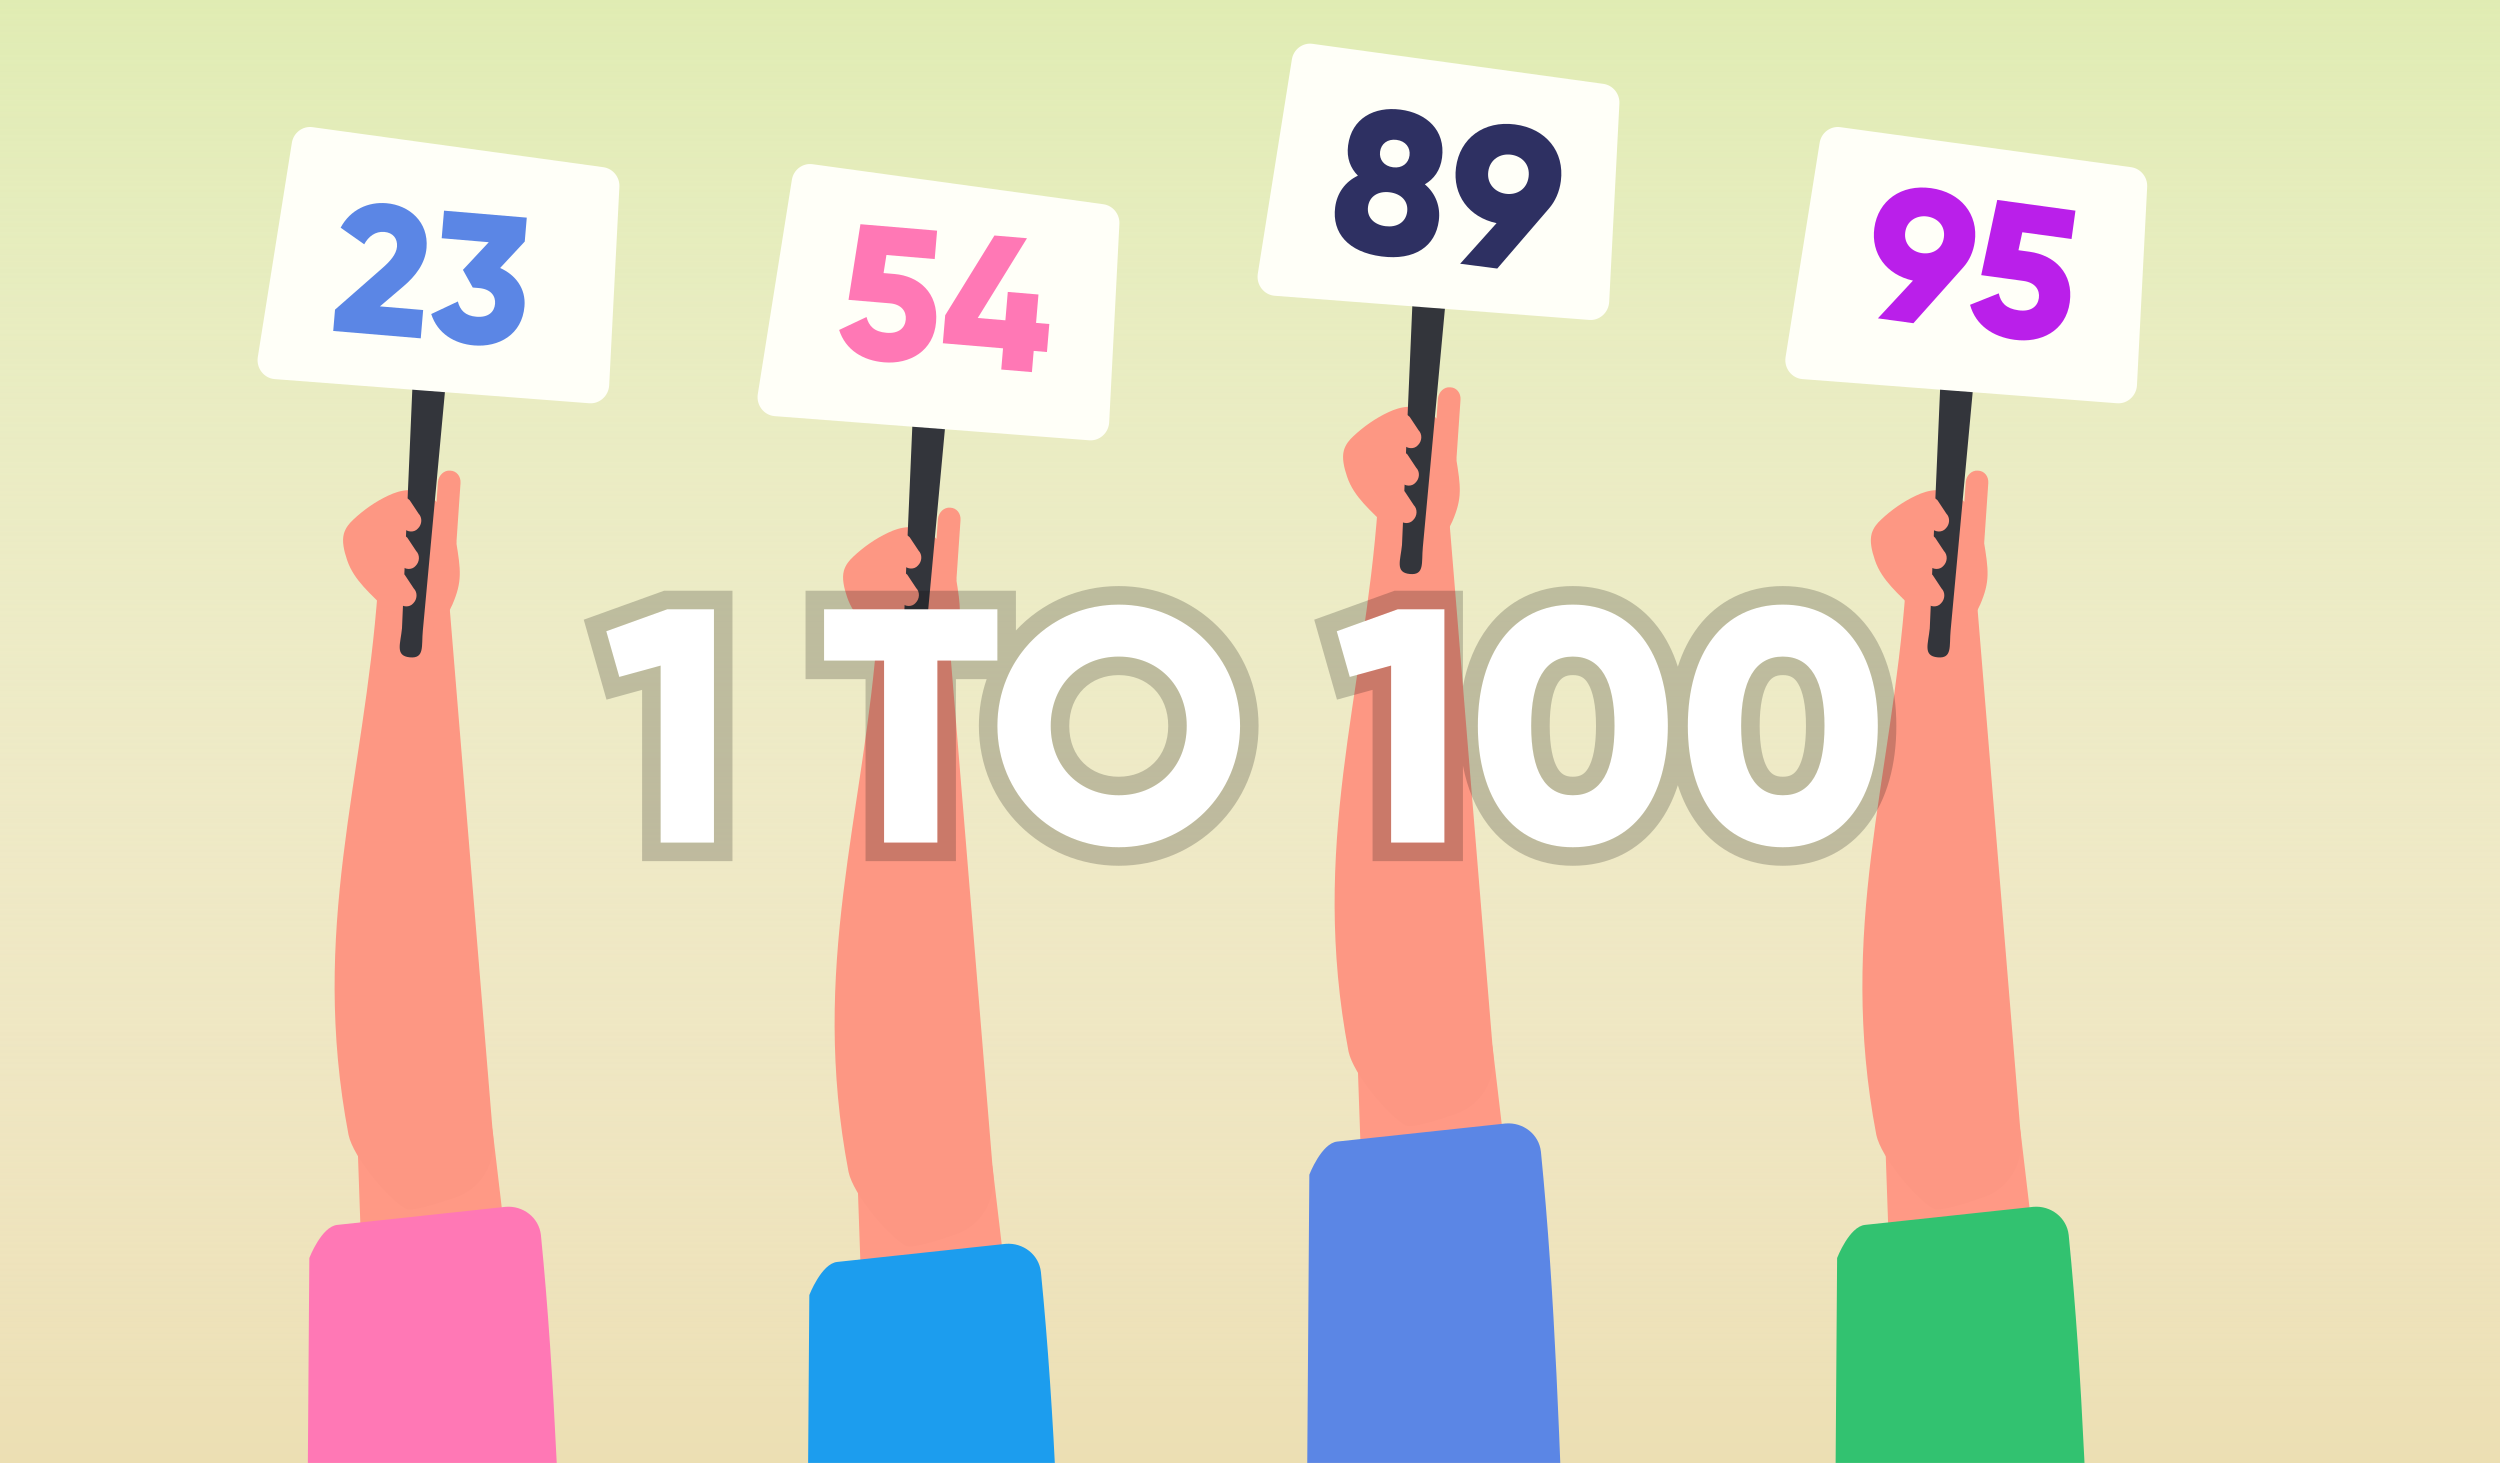 <svg width="270" height="158" viewBox="0 0 270 158" fill="none" xmlns="http://www.w3.org/2000/svg">
<rect width="270" height="158" fill="#ECDFB3"/>
<rect width="270" height="158" fill="url(#paint0_linear)"/>
<g clip-path="url(#clip0)">
<rect width="270" height="158" fill="#ECDFB3"/>
<rect width="270" height="158" fill="url(#paint1_linear)"/>
<path d="M38.597 122.999L39.639 152.894L56.631 151.129L53.248 122.439C52.948 119.866 50.163 114.756 47.766 114.886C42.764 115.534 38.52 117.41 38.597 122.999Z" fill="#FF9985"/>
<path d="M33.407 135.864L33.092 179.433C32.442 194.222 61.697 197.942 61.145 183.684C60.43 164.976 59.978 149.142 58.42 133.385C58.211 131.49 56.485 130.182 54.606 130.336L36.428 132.288C34.723 132.45 33.407 135.864 33.407 135.864Z" fill="#FF78B5"/>
<path d="M47.914 64.347L48.518 65.085L53.272 122.953C53.495 125.783 51.877 128.333 49.352 129.266C46.971 130.102 44.401 130.878 43.795 130.537C41.906 129.477 38.145 124.972 37.641 122.562C33.398 100.273 39.328 84.269 40.813 63.555C43.82 64.755 44.457 65.201 47.914 64.347Z" fill="#FD9783"/>
<path d="M48.623 50.828C47.967 50.762 47.392 51.315 47.297 52.02L46.859 58.417C46.811 59.15 47.287 59.743 47.971 59.762C48.628 59.827 49.203 59.275 49.297 58.57L49.736 52.172C49.783 51.44 49.308 50.846 48.623 50.828Z" fill="#FD9783"/>
<path d="M37.493 60.503C37.143 59.476 36.915 58.456 37.14 57.637C37.329 56.986 37.726 56.521 38.143 56.13C39.265 55.072 40.547 54.172 41.936 53.523C43.25 52.894 44.914 52.532 46.53 53.664C48.072 54.815 48.936 56.585 49.239 58.345C49.784 61.641 49.929 62.802 48.862 65.286C47.485 68.412 44.995 69.433 41.794 65.922C40.095 64.173 38.231 62.708 37.493 60.503Z" fill="#FD9783"/>
<path d="M44.259 70.993C42.638 70.837 43.256 69.525 43.415 67.861L45.007 31.004C45.167 29.34 46.6 28.116 48.221 28.272C49.841 28.428 49.223 29.741 49.064 31.404L45.666 68.109C45.507 69.773 45.88 71.15 44.259 70.993Z" fill="#33353B"/>
<path d="M43.576 57.049L42.578 55.587C42.142 55.143 42.189 54.41 42.634 53.972C43.079 53.534 43.81 53.58 44.247 54.024L45.197 55.458C45.634 55.903 45.587 56.635 45.142 57.073C44.744 57.539 44.013 57.493 43.576 57.049Z" fill="#FD9783"/>
<path d="M43.319 61.093L42.321 59.631C41.884 59.187 41.932 58.454 42.377 58.016C42.821 57.578 43.553 57.624 43.989 58.068L44.94 59.502C45.376 59.947 45.329 60.679 44.884 61.117C44.487 61.583 43.755 61.537 43.319 61.093Z" fill="#FD9783"/>
<path d="M43.061 65.137L42.063 63.675C41.627 63.23 41.674 62.498 42.119 62.059C42.564 61.621 43.295 61.667 43.732 62.111L44.682 63.546C45.119 63.99 45.071 64.723 44.627 65.161C44.229 65.627 43.498 65.581 43.061 65.137Z" fill="#FD9783"/>
<path d="M63.633 43.552L29.654 40.942C28.503 40.845 27.664 39.76 27.839 38.585L31.519 15.437C31.687 14.34 32.682 13.585 33.752 13.734L65.174 18.059C66.188 18.203 66.946 19.125 66.895 20.174L65.792 41.609C65.733 42.754 64.746 43.646 63.633 43.552Z" fill="#FFFFF8"/>
<path d="M35.988 35.745L45.442 36.542L45.7 33.483L41.032 33.089L43.532 30.96C44.911 29.796 45.925 28.441 46.066 26.772C46.302 23.972 44.214 22.155 41.731 21.946C39.805 21.784 37.856 22.6 36.788 24.59L39.337 26.385C39.788 25.543 40.537 24.966 41.51 25.048C42.444 25.127 42.95 25.77 42.876 26.643C42.807 27.458 42.143 28.222 41.258 28.988L36.182 33.441L35.988 35.745Z" fill="#5B86E5"/>
<path d="M54.013 28.942L56.674 26.086L56.892 23.504L47.954 22.751L47.703 25.73L52.787 26.159L49.995 29.144L51.054 31.053L51.71 31.109C53.021 31.219 53.538 31.963 53.466 32.817C53.394 33.671 52.76 34.318 51.449 34.207C50.237 34.105 49.688 33.499 49.447 32.558L46.572 33.916C47.254 36.034 49.082 37.128 51.188 37.306C53.869 37.532 56.386 36.144 56.644 33.085C56.807 31.158 55.671 29.682 54.013 28.942Z" fill="#5B86E5"/>
<path d="M92.597 126.999L93.639 156.894L110.631 155.129L107.247 126.439C106.948 123.866 104.163 118.756 101.766 118.886C96.764 119.534 92.52 121.41 92.597 126.999Z" fill="#FF9985"/>
<path d="M87.407 139.864L87.092 183.433C86.442 198.222 115.697 201.942 115.145 187.684C114.43 168.976 113.979 153.142 112.42 137.385C112.211 135.49 110.485 134.182 108.607 134.336L90.428 136.288C88.723 136.45 87.407 139.864 87.407 139.864Z" fill="#1C9DEE"/>
<path d="M101.914 68.347L102.518 69.085L107.272 126.953C107.495 129.783 105.877 132.333 103.352 133.266C100.971 134.102 98.401 134.878 97.795 134.537C95.906 133.477 92.145 128.972 91.641 126.562C87.398 104.273 93.328 88.269 94.813 67.555C97.82 68.755 98.457 69.201 101.914 68.347Z" fill="#FD9783"/>
<path d="M102.623 54.828C101.967 54.762 101.392 55.315 101.297 56.02L100.859 62.417C100.811 63.15 101.287 63.743 101.971 63.762C102.628 63.827 103.203 63.275 103.297 62.57L103.736 56.172C103.784 55.44 103.308 54.846 102.623 54.828Z" fill="#FD9783"/>
<path d="M91.493 64.503C91.143 63.476 90.915 62.456 91.14 61.637C91.329 60.986 91.726 60.521 92.143 60.13C93.265 59.072 94.547 58.172 95.936 57.523C97.25 56.894 98.914 56.532 100.53 57.664C102.072 58.815 102.936 60.585 103.239 62.345C103.784 65.641 103.929 66.802 102.863 69.286C101.485 72.412 98.995 73.433 95.794 69.922C94.095 68.173 92.231 66.707 91.493 64.503Z" fill="#FD9783"/>
<path d="M98.259 74.993C96.638 74.837 97.256 73.525 97.415 71.861L99.007 35.004C99.167 33.34 100.6 32.116 102.221 32.272C103.841 32.428 103.223 33.741 103.064 35.404L99.666 72.109C99.507 73.773 99.88 75.15 98.259 74.993Z" fill="#33353B"/>
<path d="M97.576 61.049L96.578 59.587C96.142 59.143 96.189 58.41 96.634 57.972C97.079 57.534 97.81 57.58 98.247 58.024L99.198 59.458C99.634 59.903 99.587 60.635 99.142 61.073C98.744 61.539 98.013 61.493 97.576 61.049Z" fill="#FD9783"/>
<path d="M97.319 65.093L96.321 63.631C95.884 63.187 95.932 62.454 96.376 62.016C96.821 61.578 97.553 61.624 97.989 62.068L98.94 63.502C99.376 63.947 99.329 64.679 98.884 65.117C98.487 65.583 97.755 65.537 97.319 65.093Z" fill="#FD9783"/>
<path d="M97.061 69.137L96.063 67.674C95.627 67.23 95.674 66.498 96.119 66.059C96.564 65.621 97.295 65.667 97.732 66.111L98.682 67.546C99.119 67.99 99.071 68.723 98.627 69.161C98.229 69.627 97.498 69.581 97.061 69.137Z" fill="#FD9783"/>
<path d="M117.633 47.552L83.654 44.942C82.503 44.845 81.664 43.76 81.839 42.585L85.519 19.437C85.687 18.34 86.682 17.585 87.752 17.734L119.174 22.059C120.188 22.203 120.946 23.125 120.895 24.174L119.792 45.609C119.733 46.754 118.746 47.646 117.633 47.552Z" fill="#FFFFF8"/>
<path d="M96.591 29.589L95.426 29.491L95.735 27.54L100.949 27.979L101.207 24.912L92.926 24.214L91.64 32.384L96.118 32.761C97.365 32.866 97.898 33.632 97.824 34.511C97.75 35.39 97.097 36.056 95.747 35.942C94.398 35.829 93.833 35.205 93.585 34.236L90.625 35.634C91.327 37.815 93.209 38.941 95.478 39.132C98.239 39.365 100.83 37.936 101.096 34.787C101.361 31.638 99.25 29.813 96.591 29.589Z" fill="#FF78B5"/>
<path d="M113.326 34.994L111.895 34.873L112.154 31.806L108.841 31.527L108.583 34.594L105.597 34.343L110.915 25.73L107.398 25.434L102.081 34.046L101.826 37.072L108.328 37.62L108.135 39.91L111.447 40.189L111.64 37.899L113.071 38.02L113.326 34.994Z" fill="#FF78B5"/>
<path d="M146.597 113.999L147.639 143.894L164.631 142.129L161.247 113.439C160.948 110.866 158.163 105.756 155.766 105.886C150.764 106.534 146.52 108.41 146.597 113.999Z" fill="#FF9985"/>
<path d="M141.408 126.864L141.092 170.433C140.442 185.222 169.697 188.942 169.145 174.684C168.43 155.976 167.979 140.142 166.42 124.385C166.211 122.49 164.485 121.182 162.607 121.336L144.428 123.288C142.723 123.45 141.408 126.864 141.408 126.864Z" fill="#5B86E5"/>
<path d="M155.914 55.347L156.518 56.086L161.272 113.953C161.495 116.783 159.877 119.333 157.352 120.266C154.971 121.102 152.402 121.878 151.795 121.537C149.906 120.477 146.145 115.972 145.641 113.562C141.399 91.273 147.328 75.269 148.813 54.555C151.82 55.755 152.457 56.201 155.914 55.347Z" fill="#FD9783"/>
<path d="M156.623 41.828C155.967 41.762 155.392 42.315 155.297 43.02L154.859 49.417C154.811 50.15 155.287 50.743 155.971 50.762C156.628 50.827 157.203 50.275 157.297 49.57L157.736 43.172C157.784 42.44 157.308 41.846 156.623 41.828Z" fill="#FD9783"/>
<path d="M145.493 51.503C145.143 50.476 144.915 49.456 145.14 48.637C145.329 47.986 145.726 47.521 146.143 47.13C147.265 46.072 148.547 45.172 149.936 44.523C151.25 43.894 152.914 43.532 154.53 44.664C156.072 45.815 156.936 47.585 157.239 49.345C157.784 52.641 157.929 53.802 156.863 56.286C155.485 59.412 152.995 60.433 149.794 56.922C148.095 55.173 146.231 53.708 145.493 51.503Z" fill="#FD9783"/>
<path d="M152.259 61.993C150.638 61.837 151.256 60.525 151.415 58.861L153.007 22.004C153.167 20.34 154.6 19.116 156.221 19.272C157.841 19.428 157.223 20.741 157.064 22.404L153.666 59.109C153.507 60.773 153.88 62.15 152.259 61.993Z" fill="#33353B"/>
<path d="M151.576 48.049L150.578 46.587C150.142 46.143 150.189 45.41 150.634 44.972C151.079 44.534 151.81 44.58 152.247 45.024L153.198 46.458C153.634 46.903 153.587 47.635 153.142 48.073C152.744 48.539 152.013 48.493 151.576 48.049Z" fill="#FD9783"/>
<path d="M151.319 52.093L150.321 50.631C149.884 50.187 149.932 49.454 150.377 49.016C150.821 48.578 151.553 48.624 151.989 49.068L152.94 50.502C153.376 50.947 153.329 51.679 152.884 52.117C152.487 52.583 151.755 52.537 151.319 52.093Z" fill="#FD9783"/>
<path d="M151.061 56.137L150.063 54.675C149.627 54.23 149.674 53.498 150.119 53.059C150.564 52.621 151.295 52.667 151.732 53.111L152.682 54.546C153.119 54.99 153.071 55.723 152.627 56.161C152.229 56.627 151.498 56.581 151.061 56.137Z" fill="#FD9783"/>
<path d="M171.633 34.552L137.654 31.942C136.503 31.845 135.664 30.76 135.839 29.585L139.519 6.437C139.687 5.34 140.682 4.585 141.752 4.734L173.174 9.059C174.188 9.203 174.946 10.125 174.895 11.174L173.792 32.609C173.733 33.754 172.746 34.646 171.633 34.552Z" fill="#FFFFF8"/>
<path d="M153.885 19.909C154.868 19.327 155.564 18.399 155.742 17.026C156.125 14.064 154.063 12.203 151.253 11.839C148.443 11.475 145.975 12.75 145.592 15.712C145.414 17.084 145.851 18.16 146.653 18.972C145.261 19.634 144.392 20.872 144.198 22.375C143.837 25.163 145.606 27.23 149.2 27.695C152.794 28.161 155.032 26.612 155.393 23.824C155.588 22.322 155.063 20.903 153.885 19.909ZM150.83 15.106C151.81 15.233 152.338 15.944 152.228 16.793C152.118 17.642 151.427 18.195 150.447 18.068C149.467 17.941 148.938 17.231 149.048 16.381C149.158 15.532 149.85 14.979 150.83 15.106ZM149.623 24.428C148.403 24.27 147.598 23.48 147.747 22.325C147.897 21.171 148.877 20.611 150.097 20.769C151.317 20.927 152.122 21.718 151.973 22.872C151.823 24.027 150.843 24.586 149.623 24.428Z" fill="#2E3062"/>
<path d="M168.574 19.552C168.983 16.393 166.984 13.876 163.608 13.438C160.254 13.004 157.657 14.927 157.248 18.085C156.865 21.047 158.633 23.469 161.629 24.1L157.695 28.485L161.703 29.004L167.281 22.529C167.957 21.753 168.422 20.728 168.574 19.552ZM160.733 18.536C160.905 17.208 162.03 16.556 163.185 16.706C164.361 16.858 165.264 17.75 165.089 19.1C164.914 20.451 163.814 21.083 162.638 20.931C161.483 20.782 160.561 19.865 160.733 18.536Z" fill="#2E3062"/>
<path d="M203.597 122.999L204.639 152.894L221.631 151.129L218.247 122.439C217.948 119.866 215.163 114.756 212.766 114.886C207.764 115.534 203.52 117.41 203.597 122.999Z" fill="#FF9985"/>
<path d="M198.408 135.864L198.092 179.433C197.442 194.222 226.697 197.942 226.145 183.684C225.43 164.976 224.979 149.142 223.42 133.385C223.211 131.49 221.485 130.182 219.607 130.336L201.428 132.288C199.723 132.45 198.408 135.864 198.408 135.864Z" fill="#32C270"/>
<path d="M212.914 64.347L213.518 65.085L218.272 122.953C218.495 125.783 216.877 128.333 214.352 129.266C211.971 130.102 209.402 130.878 208.795 130.537C206.906 129.477 203.145 124.972 202.641 122.562C198.399 100.273 204.328 84.269 205.813 63.555C208.82 64.755 209.457 65.201 212.914 64.347Z" fill="#FD9783"/>
<path d="M213.623 50.828C212.967 50.762 212.392 51.315 212.297 52.02L211.859 58.417C211.811 59.15 212.287 59.743 212.971 59.762C213.628 59.827 214.203 59.275 214.297 58.57L214.736 52.172C214.784 51.44 214.308 50.846 213.623 50.828Z" fill="#FD9783"/>
<path d="M202.493 60.503C202.143 59.476 201.915 58.456 202.14 57.637C202.329 56.986 202.726 56.521 203.143 56.13C204.265 55.072 205.547 54.172 206.936 53.523C208.25 52.894 209.914 52.532 211.53 53.664C213.072 54.815 213.936 56.585 214.239 58.345C214.784 61.641 214.929 62.802 213.863 65.286C212.485 68.412 209.995 69.433 206.794 65.922C205.095 64.173 203.231 62.708 202.493 60.503Z" fill="#FD9783"/>
<path d="M209.259 70.993C207.638 70.837 208.256 69.525 208.415 67.861L210.007 31.004C210.167 29.34 211.6 28.116 213.221 28.272C214.841 28.428 214.223 29.741 214.064 31.404L210.666 68.109C210.507 69.773 210.88 71.15 209.259 70.993Z" fill="#33353B"/>
<path d="M208.576 57.049L207.578 55.587C207.142 55.143 207.189 54.41 207.634 53.972C208.079 53.534 208.81 53.58 209.247 54.024L210.198 55.458C210.634 55.903 210.587 56.635 210.142 57.073C209.744 57.539 209.013 57.493 208.576 57.049Z" fill="#FD9783"/>
<path d="M208.319 61.093L207.321 59.631C206.884 59.187 206.932 58.454 207.377 58.016C207.821 57.578 208.553 57.624 208.989 58.068L209.94 59.502C210.376 59.947 210.329 60.679 209.884 61.117C209.487 61.583 208.755 61.537 208.319 61.093Z" fill="#FD9783"/>
<path d="M208.061 65.137L207.063 63.675C206.627 63.23 206.674 62.498 207.119 62.059C207.564 61.621 208.295 61.667 208.732 62.111L209.682 63.546C210.119 63.99 210.071 64.723 209.627 65.161C209.229 65.627 208.498 65.581 208.061 65.137Z" fill="#FD9783"/>
<path d="M228.633 43.552L194.654 40.942C193.503 40.845 192.664 39.76 192.839 38.585L196.519 15.437C196.687 14.34 197.682 13.585 198.752 13.734L230.174 18.059C231.188 18.203 231.946 19.125 231.895 20.174L230.792 41.609C230.733 42.754 229.746 43.646 228.633 43.552Z" fill="#FFFFF8"/>
<path d="M213.275 26.105C213.682 23.145 211.778 20.762 208.545 20.318C205.333 19.877 202.836 21.656 202.43 24.616C202.049 27.392 203.732 29.682 206.6 30.305L202.811 34.381L206.648 34.907L212.022 28.886C212.674 28.164 213.124 27.207 213.275 26.105ZM205.767 25.074C205.938 23.829 207.019 23.228 208.125 23.38C209.251 23.535 210.112 24.381 209.938 25.646C209.765 26.912 208.707 27.495 207.581 27.34C206.476 27.189 205.596 26.319 205.767 25.074Z" fill="#BA1FEA"/>
<path d="M219.184 27.186L217.995 27.023L218.41 25.083L223.728 25.813L224.149 22.751L215.702 21.592L213.971 29.715L218.538 30.342C219.81 30.517 220.317 31.314 220.197 32.192C220.076 33.069 219.373 33.701 217.997 33.512C216.62 33.323 216.073 32.666 215.868 31.681L212.766 32.919C213.374 35.144 215.245 36.379 217.56 36.696C220.375 37.083 223.102 35.793 223.534 32.65C223.965 29.506 221.895 27.558 219.184 27.186Z" fill="#BA1FEA"/>
<g filter="url(#filter0_d)">
<path d="M72.067 65.8L65.479 68.176L66.883 73.108L71.347 71.884V91H77.107V65.8H72.067Z" fill="white"/>
<path d="M107.719 65.8H88.999V71.344H95.479V91H101.239V71.344H107.719V65.8Z" fill="white"/>
<path d="M120.823 91.504C128.059 91.504 133.927 85.816 133.927 78.4C133.927 70.984 128.059 65.296 120.823 65.296C113.587 65.296 107.719 70.984 107.719 78.4C107.719 85.816 113.587 91.504 120.823 91.504ZM120.823 85.888C116.719 85.888 113.479 82.9 113.479 78.4C113.479 73.9 116.719 70.912 120.823 70.912C124.927 70.912 128.167 73.9 128.167 78.4C128.167 82.9 124.927 85.888 120.823 85.888Z" fill="white"/>
<path d="M150.958 65.8L144.37 68.176L145.774 73.108L150.238 71.884V91H155.998V65.8H150.958Z" fill="white"/>
<path d="M169.869 91.504C176.385 91.504 180.129 86.176 180.129 78.4C180.129 70.624 176.385 65.296 169.869 65.296C163.353 65.296 159.609 70.624 159.609 78.4C159.609 86.176 163.353 91.504 169.869 91.504ZM169.869 85.888C166.845 85.888 165.369 83.26 165.369 78.4C165.369 73.54 166.845 70.912 169.869 70.912C172.893 70.912 174.369 73.54 174.369 78.4C174.369 83.26 172.893 85.888 169.869 85.888Z" fill="white"/>
<path d="M192.545 91.504C199.061 91.504 202.805 86.176 202.805 78.4C202.805 70.624 199.061 65.296 192.545 65.296C186.029 65.296 182.285 70.624 182.285 78.4C182.285 86.176 186.029 91.504 192.545 91.504ZM192.545 85.888C189.521 85.888 188.045 83.26 188.045 78.4C188.045 73.54 189.521 70.912 192.545 70.912C195.569 70.912 197.045 73.54 197.045 78.4C197.045 83.26 195.569 85.888 192.545 85.888Z" fill="white"/>
</g>
<g filter="url(#filter1_d)">
<path fill-rule="evenodd" clip-rule="evenodd" d="M71.718 63.8H79.107V93H69.347V74.506L65.502 75.561L63.044 66.928L71.718 63.8ZM71.347 71.884V91H77.107V65.8H72.067L65.479 68.176L66.883 73.108L71.347 71.884ZM109.719 63.8V68.091C112.482 65.118 116.438 63.296 120.823 63.296C129.145 63.296 135.927 69.862 135.927 78.4C135.927 86.939 129.145 93.504 120.823 93.504C112.5 93.504 105.719 86.939 105.719 78.4C105.719 76.614 106.015 74.915 106.561 73.344H103.239V93H93.479V73.344H86.999V63.8H109.719ZM107.719 71.344V65.8H88.999V71.344H95.479V91H101.239V71.344H107.719ZM108.699 73.344C108.067 74.888 107.719 76.593 107.719 78.4C107.719 85.816 113.587 91.504 120.823 91.504C128.059 91.504 133.927 85.816 133.927 78.4C133.927 70.984 128.059 65.296 120.823 65.296C116.144 65.296 112.037 67.674 109.719 71.36C109.325 71.985 108.983 72.648 108.699 73.344ZM115.479 78.4C115.479 81.776 117.804 83.888 120.823 83.888C123.842 83.888 126.167 81.776 126.167 78.4C126.167 75.024 123.842 72.912 120.823 72.912C117.804 72.912 115.479 75.024 115.479 78.4ZM150.608 63.8H157.998V74.109C158.466 71.668 159.36 69.49 160.703 67.722C162.841 64.909 166.001 63.296 169.869 63.296C173.738 63.296 176.898 64.909 179.035 67.722C179.978 68.962 180.699 70.404 181.207 71.997C181.715 70.404 182.437 68.962 183.379 67.722C185.517 64.909 188.677 63.296 192.545 63.296C196.414 63.296 199.574 64.909 201.711 67.722C203.802 70.474 204.805 74.219 204.805 78.4C204.805 82.581 203.802 86.326 201.711 89.078C199.574 91.891 196.414 93.504 192.545 93.504C188.677 93.504 185.517 91.891 183.379 89.078C182.437 87.838 181.715 86.396 181.207 84.803C180.699 86.396 179.978 87.838 179.035 89.078C176.898 91.891 173.738 93.504 169.869 93.504C166.001 93.504 162.841 91.891 160.703 89.078C159.36 87.31 158.466 85.132 157.998 82.691V93H148.238V74.506L144.393 75.561L141.935 66.928L150.608 63.8ZM150.238 71.884V91H155.998V65.8H150.958L144.37 68.176L145.774 73.108L150.238 71.884ZM168.207 82.949C168.596 83.607 169.067 83.888 169.869 83.888C170.671 83.888 171.143 83.607 171.531 82.949C172.011 82.138 172.369 80.689 172.369 78.4C172.369 76.111 172.011 74.662 171.531 73.851C171.143 73.193 170.671 72.912 169.869 72.912C169.067 72.912 168.596 73.193 168.207 73.851C167.728 74.662 167.369 76.111 167.369 78.4C167.369 80.689 167.728 82.138 168.207 82.949ZM190.883 82.949C191.272 83.607 191.743 83.888 192.545 83.888C193.347 83.888 193.819 83.607 194.207 82.949C194.687 82.138 195.045 80.689 195.045 78.4C195.045 76.111 194.687 74.662 194.207 73.851C193.819 73.193 193.347 72.912 192.545 72.912C191.743 72.912 191.272 73.193 190.883 73.851C190.404 74.662 190.045 76.111 190.045 78.4C190.045 80.689 190.404 82.138 190.883 82.949ZM113.479 78.4C113.479 82.9 116.719 85.888 120.823 85.888C124.927 85.888 128.167 82.9 128.167 78.4C128.167 73.9 124.927 70.912 120.823 70.912C116.719 70.912 113.479 73.9 113.479 78.4ZM180.129 78.4C180.129 86.176 176.385 91.504 169.869 91.504C163.353 91.504 159.609 86.176 159.609 78.4C159.609 70.624 163.353 65.296 169.869 65.296C176.385 65.296 180.129 70.624 180.129 78.4ZM165.369 78.4C165.369 83.26 166.845 85.888 169.869 85.888C172.893 85.888 174.369 83.26 174.369 78.4C174.369 73.54 172.893 70.912 169.869 70.912C166.845 70.912 165.369 73.54 165.369 78.4ZM202.805 78.4C202.805 86.176 199.061 91.504 192.545 91.504C186.029 91.504 182.285 86.176 182.285 78.4C182.285 70.624 186.029 65.296 192.545 65.296C199.061 65.296 202.805 70.624 202.805 78.4ZM188.045 78.4C188.045 83.26 189.521 85.888 192.545 85.888C195.569 85.888 197.045 83.26 197.045 78.4C197.045 73.54 195.569 70.912 192.545 70.912C189.521 70.912 188.045 73.54 188.045 78.4Z" fill="black" fill-opacity="0.2"/>
</g>
</g>
<defs>
<filter id="filter0_d" x="61.479" y="61.296" width="145.326" height="34.208" filterUnits="userSpaceOnUse" color-interpolation-filters="sRGB">
<feFlood flood-opacity="0" result="BackgroundImageFix"/>
<feColorMatrix in="SourceAlpha" type="matrix" values="0 0 0 0 0 0 0 0 0 0 0 0 0 0 0 0 0 0 127 0"/>
<feOffset/>
<feGaussianBlur stdDeviation="2"/>
<feColorMatrix type="matrix" values="0 0 0 0 0 0 0 0 0 0 0 0 0 0 0 0 0 0 0.2 0"/>
<feBlend mode="normal" in2="BackgroundImageFix" result="effect1_dropShadow"/>
<feBlend mode="normal" in="SourceGraphic" in2="effect1_dropShadow" result="shape"/>
</filter>
<filter id="filter1_d" x="59.044" y="59.296" width="149.761" height="38.208" filterUnits="userSpaceOnUse" color-interpolation-filters="sRGB">
<feFlood flood-opacity="0" result="BackgroundImageFix"/>
<feColorMatrix in="SourceAlpha" type="matrix" values="0 0 0 0 0 0 0 0 0 0 0 0 0 0 0 0 0 0 127 0"/>
<feOffset/>
<feGaussianBlur stdDeviation="2"/>
<feColorMatrix type="matrix" values="0 0 0 0 0 0 0 0 0 0 0 0 0 0 0 0 0 0 0.2 0"/>
<feBlend mode="normal" in2="BackgroundImageFix" result="effect1_dropShadow"/>
<feBlend mode="normal" in="SourceGraphic" in2="effect1_dropShadow" result="shape"/>
</filter>
<linearGradient id="paint0_linear" x1="135" y1="0" x2="135" y2="158" gradientUnits="userSpaceOnUse">
<stop stop-color="#E0ECB3"/>
<stop offset="1" stop-color="white" stop-opacity="0"/>
</linearGradient>
<linearGradient id="paint1_linear" x1="135" y1="0" x2="135" y2="158" gradientUnits="userSpaceOnUse">
<stop stop-color="#E0ECB3"/>
<stop offset="1" stop-color="white" stop-opacity="0"/>
</linearGradient>
<clipPath id="clip0">
<rect width="270" height="158" fill="white"/>
</clipPath>
</defs>
</svg>
